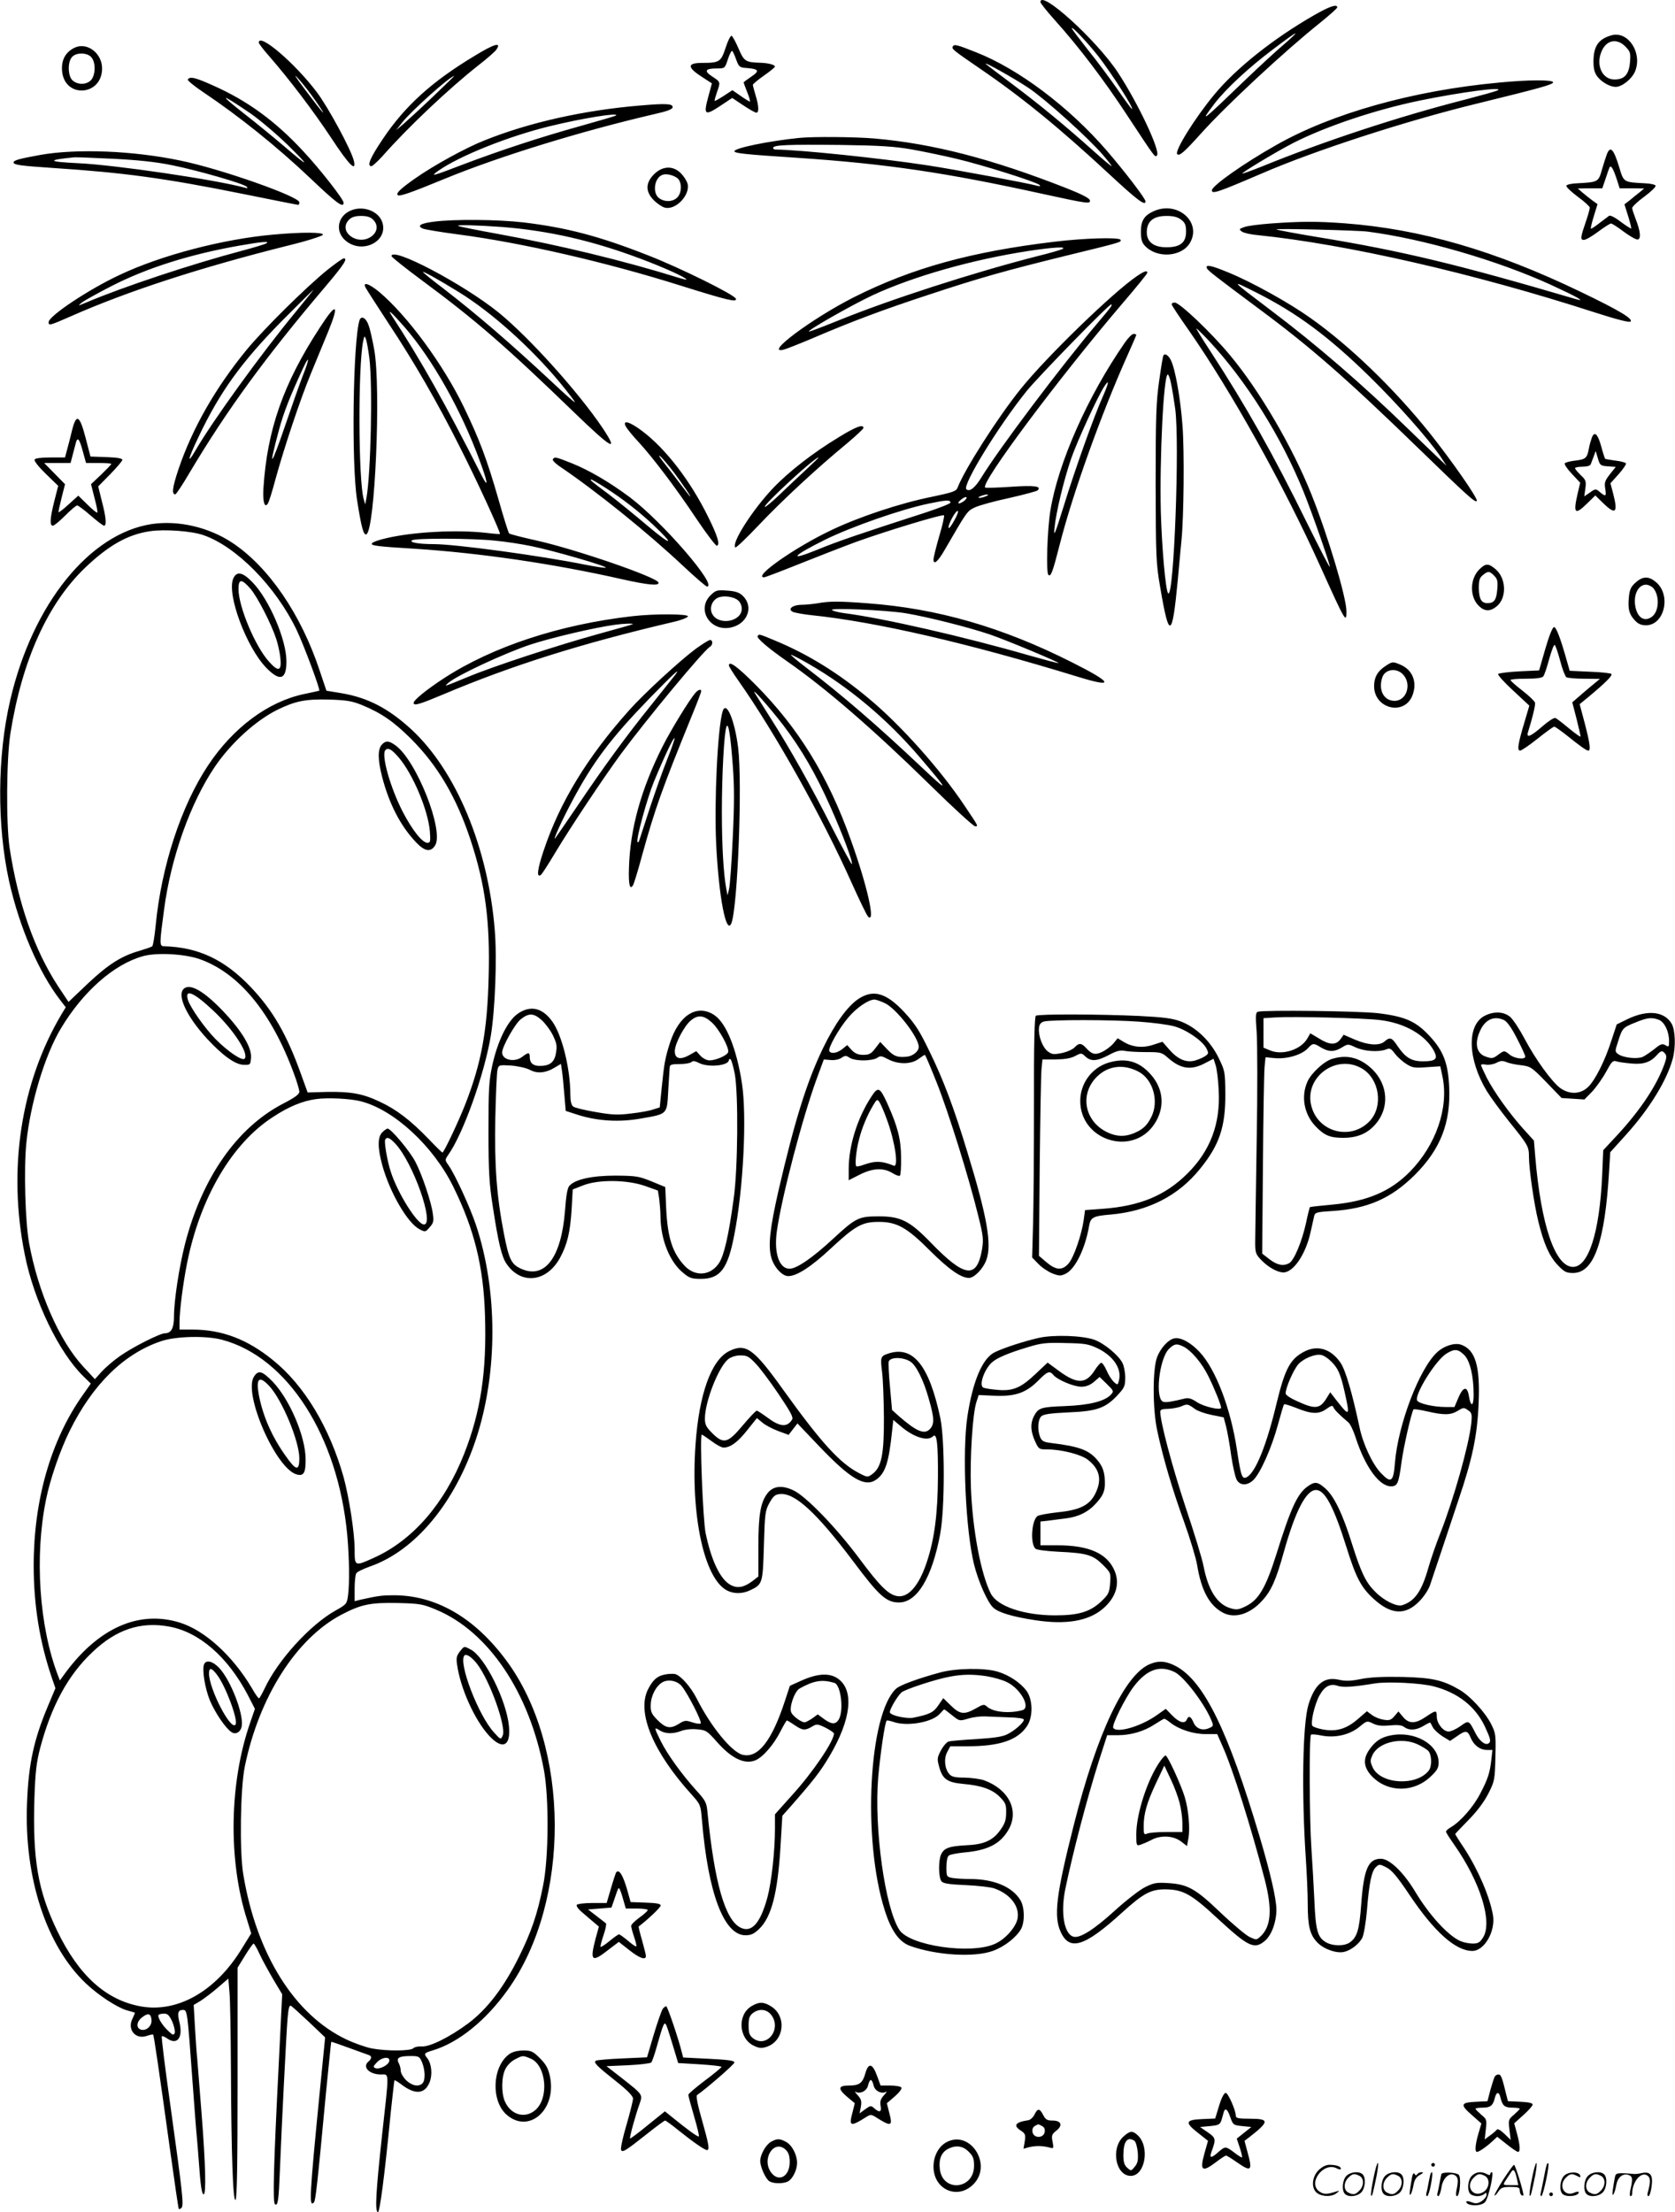 <svg version="1.0" xmlns="http://www.w3.org/2000/svg"
 width="908" height="1199" viewBox="0 0 908.413 1199.786"
 preserveAspectRatio="xMidYMid meet">
<g transform="translate(-0.717,1200.117) scale(0.1,-0.1)"
fill="#000000" stroke="none">
<path d="M5650 11990 c0 -6 35 -50 78 -98 129 -143 268 -326 393 -517 154
-234 150 -228 161 -217 21 21 -101 282 -213 452 -116 175 -419 450 -419 380z
m315 -295 c74 -96 195 -285 181 -285 -2 0 -38 48 -79 108 -41 59 -113 156
-161 215 -47 60 -86 111 -86 115 0 13 84 -76 145 -153z M7135 11919 c-220
-126 -424 -288 -542 -431 -106 -128 -217 -307 -201 -323 12 -12 38 11 128 111
140 156 457 450 650 604 49 40 90 76 90 81 0 20 -41 6 -125 -42z m-167 -161
c-40 -34 -129 -116 -198 -182 -249 -240 -260 -248 -175 -136 61 79 184 194
316 293 63 48 117 87 122 87 4 0 -25 -28 -65 -62z M8749 11810 c-72 -20 -99
-59 -99 -143 0 -40 6 -61 21 -81 24 -31 69 -56 99 -56 35 0 89 43 106 85 40
100 -38 219 -127 195z m73 -60 c28 -29 30 -35 26 -87 -6 -66 -30 -93 -84 -93
-65 0 -101 74 -72 148 25 65 82 79 130 32z M3942 11741 c-25 -75 -33 -81 -126
-81 -85 0 -84 -24 4 -80 l48 -31 -19 -70 c-28 -103 -21 -109 69 -49 l60 40 60
-40 c33 -22 65 -40 71 -40 15 0 14 35 -4 94 -8 27 -15 53 -15 57 0 4 27 27 60
50 33 23 60 45 60 49 0 10 -37 20 -85 21 -74 2 -84 9 -113 78 -15 35 -32 66
-37 68 -6 2 -21 -28 -33 -66z m58 -64 c15 -40 18 -42 60 -45 63 -5 68 -16 21
-47 -22 -15 -41 -29 -41 -31 0 -2 9 -26 20 -54 11 -27 17 -50 14 -50 -3 0 -26
14 -50 31 l-45 31 -47 -31 c-25 -16 -48 -29 -49 -27 -2 2 4 22 12 46 20 57 21
56 -25 86 -47 31 -39 44 27 44 41 0 42 1 58 51 9 28 20 47 23 44 4 -3 14 -25
22 -48z M1410 11770 c0 -5 25 -38 55 -72 110 -126 240 -297 338 -445 96 -146
137 -188 123 -125 -13 58 -139 291 -201 373 -119 158 -315 325 -315 269z m311
-320 c70 -101 41 -70 -60 65 -53 70 -66 92 -37 60 25 -27 69 -84 97 -125z
M2582 11699 c-233 -140 -380 -273 -500 -453 -68 -101 -87 -146 -61 -146 6 0
32 24 58 52 140 159 361 368 525 497 44 34 86 71 94 82 31 44 -8 34 -116 -32z
m-227 -222 c-66 -63 -138 -129 -160 -148 l-40 -34 34 43 c47 60 256 248 281
251 2 1 -50 -50 -115 -112z M410 11742 c-49 -24 -72 -67 -67 -126 13 -150 217
-136 217 14 0 83 -82 145 -150 112z m94 -54 c22 -30 20 -91 -2 -119 -23 -28
-73 -30 -102 -4 -26 23 -28 100 -3 127 24 27 87 24 107 -4z M5175 11750 c-8
-14 -3 -18 150 -123 224 -153 430 -321 699 -571 152 -141 196 -174 196 -147 0
15 -111 160 -210 275 -205 237 -478 443 -710 534 -103 41 -117 44 -125 32z
m411 -226 c91 -61 321 -268 402 -362 29 -34 51 -62 48 -62 -3 0 -48 37 -99 83
-145 130 -290 250 -437 360 -74 55 -139 105 -145 110 -21 21 153 -77 231 -129z
M1025 11570 c-3 -5 36 -37 87 -71 191 -128 399 -295 578 -465 144 -137 180
-163 180 -132 0 18 -128 182 -217 277 -152 165 -306 277 -492 359 -95 43 -125
50 -136 32z m340 -184 c49 -34 139 -110 200 -169 128 -126 121 -128 -20 -7
-55 47 -148 123 -207 169 -151 118 -140 121 27 7z M8135 11553 c-464 -43 -904
-167 -1205 -338 -176 -99 -350 -222 -350 -246 0 -22 32 -11 270 91 288 125
787 287 1175 381 338 83 407 102 406 114 -1 14 -134 14 -296 -2z m-5 -42 c-8
-5 -89 -27 -180 -51 -357 -91 -768 -227 -1094 -360 -55 -22 -104 -40 -110 -40
-13 0 184 119 276 166 177 90 445 180 687 230 225 46 461 77 421 55z M3480
11429 c-302 -25 -601 -91 -845 -189 -102 -40 -278 -137 -376 -206 -81 -57
-106 -81 -95 -91 8 -9 69 12 251 87 293 121 740 259 1140 352 72 16 100 27
100 38 0 19 -35 21 -175 9z m-132 -54 c-2 -3 -92 -29 -199 -59 -212 -59 -431
-131 -634 -208 -164 -63 -179 -67 -131 -33 113 80 383 188 606 242 171 42 375
75 358 58z M4340 11253 c-166 -17 -350 -55 -350 -72 0 -11 54 -17 345 -36 477
-32 802 -80 1325 -195 247 -54 263 -56 258 -35 -2 11 -44 33 -128 66 -405 159
-722 241 -1040 269 -108 9 -333 11 -410 3z m610 -62 c63 -11 173 -34 244 -51
141 -33 435 -126 451 -142 7 -7 3 -8 -10 -5 -49 14 -445 88 -595 111 -253 39
-697 85 -827 86 -7 0 -13 4 -13 9 0 16 79 19 365 16 215 -3 293 -8 385 -24z
M8722 11163 c-6 -16 -18 -54 -27 -85 -18 -64 -21 -65 -134 -71 -30 -1 -56 -7
-58 -13 -2 -7 26 -33 62 -60 36 -26 65 -53 65 -59 0 -7 -8 -36 -18 -66 -33
-96 -35 -109 -14 -109 10 0 45 20 78 45 32 24 64 44 69 44 6 0 37 -20 70 -45
32 -24 66 -43 75 -42 19 4 15 44 -11 111 -10 26 -19 53 -19 60 0 7 29 35 65
61 36 27 64 53 62 60 -2 6 -28 12 -58 13 -116 6 -115 5 -139 86 -31 102 -49
120 -68 70z m53 -130 l17 -53 66 0 67 -1 -25 -21 c-14 -11 -38 -30 -53 -43
l-29 -22 20 -64 c11 -35 18 -66 17 -67 -2 -2 -27 14 -57 36 -29 23 -57 37 -63
33 -5 -4 -29 -22 -53 -40 -24 -19 -44 -32 -46 -30 -2 2 5 33 16 68 l20 65 -28
20 c-16 12 -40 31 -54 43 l-25 22 67 1 66 0 18 53 c9 28 19 56 21 60 8 14 19
-4 38 -60z M225 11161 c-115 -21 -145 -29 -145 -41 0 -13 37 -18 215 -30 382
-25 604 -55 1026 -140 163 -33 299 -60 303 -60 3 0 6 6 6 14 0 31 -425 181
-644 226 -257 54 -561 66 -761 31z m395 -21 c138 -7 232 -17 320 -35 139 -28
389 -100 405 -117 7 -7 4 -9 -10 -5 -156 43 -705 124 -905 133 -167 8 -173 17
-20 32 8 1 103 -3 210 -8z M3554 11056 c-47 -47 -47 -95 -1 -141 19 -19 46
-37 60 -40 59 -15 138 69 123 129 -4 16 -20 41 -36 57 -42 43 -100 41 -146 -5z
m129 -23 c23 -22 22 -78 -3 -103 -24 -24 -67 -26 -98 -4 -38 27 -27 111 18
127 21 8 62 -2 83 -20z M1898 10854 c-63 -34 -72 -112 -17 -158 90 -76 233 -4
199 100 -22 65 -115 95 -182 58z m132 -44 c28 -28 25 -64 -6 -89 -75 -59 -189
24 -124 89 14 14 33 20 65 20 32 0 51 -6 65 -20z M6265 10856 c-52 -23 -70
-52 -70 -111 0 -39 5 -59 20 -75 63 -71 198 -64 245 12 68 113 -65 232 -195
174z m149 -47 c21 -16 26 -29 26 -64 0 -60 -32 -85 -106 -85 -71 0 -109 30
-107 86 2 56 37 84 107 84 39 0 61 -6 80 -21z M2361 10799 c-74 -9 -96 -23
-60 -38 13 -5 98 -19 189 -31 345 -45 807 -151 1215 -280 249 -78 300 -90 293
-69 -6 21 -303 168 -478 236 -262 103 -440 150 -675 178 -138 16 -377 18 -484
4z m370 -29 c251 -20 486 -73 747 -171 129 -48 252 -104 252 -114 0 -2 -21 3
-47 11 -292 91 -639 175 -968 235 -121 22 -222 42 -224 45 -7 7 99 4 240 -6z
M6899 10789 c-64 -5 -129 -13 -145 -20 -27 -10 -28 -11 -11 -24 10 -7 48 -16
85 -19 480 -49 1169 -206 1825 -418 124 -40 192 -57 198 -51 15 15 -60 60
-272 162 -463 223 -866 340 -1279 371 -151 11 -232 11 -401 -1z m526 -44 c301
-39 704 -156 995 -289 143 -66 193 -94 134 -77 -639 188 -941 261 -1399 336
-121 20 -222 39 -225 42 -5 6 442 -5 495 -12z M1491 10729 c-274 -24 -610
-112 -836 -219 -167 -78 -385 -223 -385 -256 0 -20 5 -19 119 31 312 138 704
265 1179 384 103 25 187 52 190 59 4 14 -112 15 -267 1z m-41 -48 c-8 -5 -68
-23 -132 -40 -272 -72 -642 -195 -843 -280 -48 -20 -49 -21 -25 -1 14 11 86
51 160 89 193 99 427 173 695 220 124 22 169 25 145 12z M5725 10690 c-451
-54 -770 -142 -1085 -300 -228 -115 -495 -314 -382 -285 15 4 86 32 157 62
212 91 386 156 630 236 281 93 414 130 751 213 291 71 296 72 288 85 -8 14
-196 9 -359 -11z m45 -39 c-8 -5 -71 -23 -140 -40 -347 -89 -795 -234 -1071
-346 -89 -36 -163 -64 -165 -62 -8 7 235 145 346 197 222 103 544 194 845 240
132 20 209 25 185 11z M2130 10612 c0 -5 75 -65 167 -133 293 -217 455 -358
822 -713 207 -200 247 -223 156 -86 -134 198 -397 490 -565 627 -191 154 -580
359 -580 305z m365 -195 c176 -108 388 -298 547 -489 49 -60 86 -108 82 -108
-4 0 -59 48 -122 108 -233 217 -404 364 -594 511 -60 45 -108 85 -108 87 0 6
85 -41 195 -109z M1783 10538 c-114 -92 -343 -318 -438 -433 -170 -207 -296
-428 -371 -650 -33 -99 -37 -135 -17 -135 5 0 40 53 78 118 202 339 411 626
739 1012 98 116 120 150 97 150 -6 0 -45 -28 -88 -62z m-174 -230 c-185 -224
-452 -593 -543 -751 -48 -82 -40 -45 17 74 115 243 232 406 455 632 92 92 167
167 169 167 1 0 -43 -55 -98 -122z M6552 10548 c4 -13 42 -42 293 -229 271
-201 470 -375 850 -744 273 -265 313 -301 322 -291 10 9 -134 216 -255 368
-193 241 -433 473 -648 625 -115 82 -320 196 -446 247 -92 38 -122 44 -116 24z
m270 -134 c218 -110 389 -236 612 -454 155 -152 318 -336 386 -435 l33 -50
-59 56 c-32 31 -97 93 -144 139 -252 245 -500 460 -755 652 -218 165 -218 165
-73 92z M6174 10504 c-129 -87 -492 -439 -630 -611 -123 -152 -307 -440 -344
-538 -7 -18 -27 -25 -142 -49 -169 -34 -394 -109 -542 -180 -197 -93 -429
-256 -365 -256 6 0 90 32 187 71 98 39 236 93 309 120 160 58 472 153 480 145
3 -3 -8 -54 -26 -113 -17 -59 -31 -116 -31 -126 0 -33 24 -12 62 54 120 207
120 208 162 228 23 11 106 34 186 51 80 18 149 37 154 41 25 23 -14 29 -144
20 -74 -5 -137 -7 -140 -4 -26 24 398 592 748 1002 73 85 132 158 132 163 0
14 -16 9 -56 -18z m-145 -171 c-7 -10 -36 -45 -64 -78 -204 -241 -538 -685
-635 -843 -34 -56 -65 -81 -82 -64 -22 22 174 342 327 532 62 77 446 471 459
470 5 0 2 -8 -5 -17z m-674 -1023 c-11 -5 -27 -9 -35 -9 -9 0 -8 4 5 9 11 5
27 9 35 9 9 0 8 -4 -5 -9z m-119 -26 c-30 -21 -44 -16 -17 7 13 11 27 17 30
13 3 -3 -3 -12 -13 -20z m-74 -9 c0 -5 -60 -29 -133 -53 -353 -114 -480 -157
-591 -203 -160 -65 -134 -33 46 56 143 70 406 162 556 194 101 21 121 22 122
6z m21 -96 c-15 -28 -29 -46 -31 -41 -5 15 36 92 49 92 6 0 -2 -23 -18 -51z
M1990 10440 c6 -11 62 -98 124 -193 136 -205 265 -428 385 -667 89 -174 225
-470 219 -475 -2 -1 -34 1 -73 6 -160 18 -396 6 -544 -29 -41 -9 -76 -22 -78
-29 -4 -11 31 -16 232 -28 357 -23 758 -82 1124 -165 143 -32 205 -38 199 -18
-10 29 -448 180 -663 228 -77 17 -143 34 -147 38 -4 4 -30 86 -57 182 -63 219
-103 326 -189 504 -113 233 -307 496 -459 624 -56 46 -92 57 -73 22z m210
-212 c153 -176 309 -453 409 -727 44 -118 48 -154 10 -79 -199 393 -328 623
-487 866 -28 43 -3 21 68 -60z m490 -1159 c57 -5 146 -19 199 -30 115 -23 419
-111 403 -117 -6 -2 -58 6 -114 17 -238 48 -701 111 -819 111 -84 0 -136 10
-117 21 19 12 326 11 448 -2z M6363 10348 c2 -7 43 -69 91 -137 233 -335 517
-844 714 -1281 136 -301 142 -312 142 -245 0 75 -100 410 -190 635 -102 256
-282 564 -442 755 -101 122 -273 285 -299 285 -13 0 -19 -5 -16 -12z m198
-192 c205 -219 395 -522 516 -821 47 -116 143 -391 143 -408 -1 -7 -58 105
-129 248 -175 356 -323 620 -517 918 -46 70 -81 127 -78 127 2 0 32 -29 65
-64z M1741 10224 c-198 -303 -286 -555 -306 -874 -4 -71 7 -107 24 -80 6 8 24
66 41 130 48 175 134 432 191 571 28 68 71 173 96 233 62 152 44 160 -46 20z
m-92 -260 c-17 -44 -57 -157 -89 -251 -86 -252 -101 -268 -40 -42 26 96 59
179 131 335 36 77 34 48 -2 -42z M1956 10263 c-35 -117 -44 -774 -13 -973 23
-147 35 -192 50 -187 47 15 81 796 43 1003 -9 50 -22 109 -30 130 -14 42 -41
56 -50 27z m54 -205 c18 -148 8 -623 -16 -758 l-7 -35 -8 30 c-29 100 -31 715
-3 855 7 31 8 32 15 12 5 -12 13 -59 19 -104z M6108 10143 c-202 -291 -362
-653 -404 -911 -17 -105 -24 -335 -11 -348 13 -14 23 12 62 165 71 279 228
715 369 1029 25 56 46 104 46 107 0 3 -7 5 -15 5 -8 0 -29 -21 -47 -47z m-118
-289 c-47 -104 -152 -397 -214 -599 -47 -151 -55 -170 -50 -120 8 86 51 263
91 380 33 94 144 337 180 391 28 43 24 19 -7 -52z M6317 10073 c-3 -4 -13 -66
-23 -138 -16 -111 -19 -193 -19 -555 1 -395 2 -434 24 -560 49 -291 66 -284
96 35 8 94 18 190 20 215 13 129 16 481 6 618 -11 151 -39 309 -63 359 -14 28
-33 40 -41 26z m41 -150 c6 -27 16 -88 23 -138 25 -185 -7 -1032 -38 -1002
-14 14 -34 243 -40 442 -7 289 15 745 38 745 4 0 12 -21 17 -47z M396 9663
c-9 -37 -21 -85 -27 -105 l-10 -38 -79 0 c-49 0 -82 -4 -86 -11 -4 -7 20 -38
60 -77 l68 -66 -21 -82 c-24 -96 -26 -134 -8 -134 7 0 37 25 67 55 30 30 59
55 65 55 5 0 39 -25 73 -55 35 -30 67 -55 73 -55 14 0 11 45 -12 132 l-20 81
65 66 c36 37 66 72 66 78 0 8 -28 13 -87 15 l-86 3 -26 100 c-33 127 -51 136
-75 38z m59 -108 l18 -65 68 0 c38 0 69 -2 69 -5 0 -3 -25 -29 -55 -58 l-55
-52 19 -75 c11 -41 18 -76 15 -79 -2 -3 -27 17 -54 44 l-49 48 -52 -47 c-28
-26 -53 -45 -55 -43 -2 1 6 36 16 77 l19 75 -57 58 -56 57 71 0 72 0 10 38 c5
20 13 49 17 65 10 42 20 32 39 -38z M3401 9688 c7 -13 37 -50 68 -83 79 -86
200 -245 316 -419 55 -82 105 -147 110 -145 18 7 4 53 -48 158 -96 195 -230
369 -358 465 -68 51 -108 62 -88 24z m263 -252 c49 -66 98 -138 84 -126 -3 3
-29 37 -58 75 -29 39 -69 90 -89 115 -19 25 -25 36 -13 26 13 -11 47 -52 76
-90z M4558 9631 c-141 -85 -273 -188 -358 -277 -111 -117 -228 -299 -205 -322
3 -4 62 52 129 123 128 135 315 308 474 439 50 42 92 81 92 86 0 22 -41 7
-132 -49z m-175 -173 c-37 -35 -103 -96 -145 -137 -43 -41 -80 -72 -83 -69
-10 10 270 268 291 268 3 0 -26 -28 -63 -62z M8641 9627 c-5 -14 -13 -40 -16
-59 -10 -52 -17 -58 -74 -65 -28 -3 -54 -10 -57 -15 -3 -5 14 -31 39 -57 l45
-48 -14 -59 c-25 -109 -15 -119 53 -52 l43 42 43 -42 c68 -66 81 -52 53 55
l-14 53 45 50 c24 27 42 54 39 58 -3 5 -29 12 -57 15 -28 4 -54 8 -56 10 -2 3
-12 33 -21 67 -19 69 -37 85 -51 47z m87 -155 l43 -3 -32 -40 c-27 -35 -31
-45 -25 -80 7 -42 2 -44 -36 -11 -15 12 -20 12 -47 -8 l-31 -21 6 43 c5 39 3
46 -25 72 -17 17 -31 33 -31 38 0 4 18 8 40 8 24 0 42 5 45 13 2 6 10 26 16
42 l11 30 12 -40 c11 -38 14 -40 54 -43z M3005 9510 c-3 -5 13 -22 35 -37 200
-135 477 -358 678 -547 62 -58 118 -106 123 -106 62 0 -240 350 -418 484 -110
82 -221 147 -316 185 -85 34 -93 36 -102 21z m288 -156 c96 -62 176 -125 254
-197 122 -115 107 -121 -24 -11 -72 61 -169 140 -214 174 -98 73 -106 80 -95
80 4 0 40 -21 79 -46z M830 9159 c-338 -51 -647 -434 -768 -954 -71 -304 -73
-680 -6 -985 56 -249 161 -493 277 -643 l30 -39 -22 -36 c-222 -373 -294 -842
-200 -1307 50 -250 185 -529 318 -659 l40 -39 -43 -61 c-173 -244 -267 -569
-267 -926 0 -216 33 -417 99 -610 l19 -55 -42 -100 c-75 -179 -104 -311 -112
-521 -17 -406 105 -778 320 -981 68 -64 167 -129 221 -145 23 -6 42 -12 44
-13 1 -1 -5 -15 -13 -32 -30 -59 16 -115 77 -94 17 6 33 9 35 7 4 -3 30 -179
94 -641 23 -165 43 -302 45 -304 3 -3 9 0 15 6 13 13 6 78 -62 566 -28 198
-48 361 -45 364 2 3 15 -2 28 -11 55 -39 88 2 68 86 -13 52 -8 68 19 68 23 0
24 -7 51 -380 11 -151 22 -295 25 -320 2 -25 7 -81 10 -125 9 -128 16 -175 26
-175 14 0 11 154 -11 435 -11 143 -22 279 -24 303 -3 24 -8 99 -12 166 l-7
123 37 22 c20 13 63 45 94 72 l57 49 6 -73 c4 -39 7 -227 8 -417 2 -462 11
-724 25 -710 8 8 11 198 11 635 l0 624 40 65 c22 36 43 65 47 66 3 0 18 -25
32 -56 14 -31 48 -92 74 -137 l49 -82 -18 -365 c-29 -573 -34 -766 -21 -774
16 -10 20 18 27 194 9 229 34 723 41 812 5 58 10 76 19 70 7 -4 51 -44 99 -89
l86 -82 -30 -303 c-55 -560 -58 -621 -31 -592 9 9 18 87 66 599 15 148 27 270
28 272 2 1 45 -14 97 -33 52 -19 101 -37 108 -39 16 -6 15 -20 -3 -35 -35 -29
4 -70 67 -70 47 0 46 25 7 -327 -33 -305 -40 -414 -23 -420 10 -3 36 191 70
542 10 94 19 172 20 174 1 1 18 -8 36 -22 75 -58 128 -54 154 9 17 41 12 100
-11 131 -21 26 -19 29 27 43 141 42 290 162 410 331 342 480 337 1318 -9 1784
-173 234 -384 355 -613 354 -60 0 -83 -3 -178 -24 l-32 -8 0 69 c0 38 4 75 9
82 4 8 38 24 74 37 247 86 462 346 577 696 117 358 116 801 -1 1154 -32 97
-115 277 -149 325 -21 30 -21 30 -2 58 81 114 196 437 231 647 23 142 34 422
21 573 -36 446 -209 861 -451 1086 -125 115 -238 174 -383 198 l-79 13 -37
110 c-101 305 -277 562 -473 692 -128 85 -292 123 -437 102z m279 -60 c180
-62 393 -279 506 -514 38 -79 130 -325 123 -330 -2 -1 -39 -9 -82 -18 -195
-41 -385 -182 -521 -387 -146 -219 -253 -547 -284 -865 -6 -60 -14 -112 -19
-116 -4 -4 -34 -14 -67 -24 -99 -28 -170 -73 -282 -178 l-105 -100 -56 84
c-129 197 -218 452 -264 754 -19 133 -17 482 5 620 63 395 202 703 406 898
127 121 232 180 351 197 80 12 226 1 289 -21z m859 -921 c107 -44 173 -90 267
-183 146 -146 248 -319 325 -553 79 -241 105 -438 97 -736 -7 -294 -39 -468
-126 -692 -38 -97 -117 -264 -125 -264 -2 0 -37 34 -77 76 -96 99 -171 157
-261 199 -94 45 -158 56 -288 54 l-105 -3 -38 105 c-76 211 -151 341 -271 467
-142 149 -284 216 -471 221 -24 1 -24 12 1 197 37 283 143 581 276 777 87 128
221 250 338 308 98 48 152 59 280 56 96 -3 125 -8 178 -29z m-881 -1378 c213
-74 391 -288 513 -620 17 -45 30 -90 30 -100 0 -14 -25 -32 -87 -64 -251 -130
-440 -401 -533 -761 -32 -126 -60 -307 -60 -395 0 -62 -15 -90 -49 -90 -27 0
-179 -77 -246 -125 -34 -24 -77 -61 -98 -84 l-36 -40 -63 68 c-130 140 -246
406 -294 671 -21 117 -29 399 -15 540 21 214 100 478 188 624 120 200 287 347
444 391 74 21 223 13 306 -15z m877 -772 c180 -46 393 -243 501 -463 114 -231
164 -433 172 -696 10 -307 -23 -524 -113 -753 -107 -271 -279 -469 -490 -564
-104 -47 -104 -47 -104 46 0 89 -30 282 -60 392 -76 269 -213 498 -384 635
-139 113 -275 164 -433 165 l-73 0 0 38 c0 63 19 212 41 322 71 356 244 650
466 793 85 56 160 87 233 97 63 9 186 3 244 -12z m-754 -1293 c356 -94 630
-522 680 -1060 11 -125 13 -261 4 -328 -6 -45 -9 -48 -68 -81 -139 -78 -314
-271 -385 -424 -14 -29 -27 -52 -30 -52 -4 0 -22 26 -40 58 -104 174 -254 311
-390 353 -220 68 -438 -28 -618 -270 l-32 -44 -11 29 c-101 264 -127 645 -64
952 22 111 77 269 128 372 125 253 294 419 496 487 79 27 243 31 330 8z m1164
-1465 c283 -119 504 -449 582 -865 29 -152 27 -480 -4 -632 -31 -155 -63 -249
-132 -388 -81 -163 -171 -281 -274 -358 -101 -75 -210 -129 -253 -125 -18 1
-38 -3 -45 -10 -15 -15 -143 -16 -224 -1 -32 6 -95 28 -139 49 -281 133 -488
464 -559 895 -21 123 -16 466 8 584 77 378 279 696 525 825 107 56 157 66 306
63 121 -3 135 -6 209 -37z m-1449 -91 c163 -30 317 -165 425 -370 l39 -76 -25
-73 c-114 -326 -121 -747 -18 -1070 l23 -75 -52 -84 c-141 -230 -347 -347
-546 -312 -190 34 -338 168 -455 411 -105 219 -133 386 -123 720 5 143 11 192
31 270 61 230 152 397 284 521 129 123 262 167 417 138z m-97 -2131 c4 -31
-23 -60 -52 -56 -32 5 -32 42 0 67 33 26 48 23 52 -11z m113 -12 c10 -24 16
-52 13 -61 -6 -14 -11 -12 -36 12 -34 32 -60 77 -51 87 4 3 17 6 30 6 19 0 28
-10 44 -44z m1355 -221 c17 -42 18 -97 2 -113 -21 -21 -58 -13 -89 17 -16 16
-29 39 -29 51 0 12 -5 31 -11 42 -15 28 2 38 64 38 45 0 49 -2 63 -35z m-178
8 c-4 -22 -53 -47 -75 -39 -14 6 -13 10 7 31 28 30 73 34 68 8z M1271 8862
c-35 -85 72 -372 180 -483 74 -76 109 -64 109 35 0 118 -94 337 -185 430 -53
55 -86 61 -104 18z m94 -54 c38 -45 112 -188 140 -273 9 -27 19 -73 22 -101 8
-73 -10 -79 -61 -22 -75 82 -166 299 -166 394 0 57 17 57 65 2z M2077 7962
c-22 -25 -22 -81 2 -174 38 -147 100 -267 184 -355 47 -50 79 -55 103 -18 51
78 -101 463 -215 544 -36 26 -53 26 -74 3z m92 -69 c77 -90 159 -285 169 -400
4 -55 3 -63 -13 -63 -28 0 -82 68 -135 170 -68 133 -117 309 -93 333 15 15 33
5 72 -40z M1000 6635 c-32 -39 22 -150 128 -266 86 -93 154 -142 200 -143 36
-1 37 0 40 39 4 54 -49 143 -146 246 -110 117 -190 162 -222 124z m163 -115
c108 -101 196 -235 170 -261 -13 -13 -90 38 -158 107 -58 59 -136 170 -149
211 -20 64 31 43 137 -57z M2080 5860 c-26 -26 -26 -83 0 -179 42 -150 137
-313 202 -347 31 -16 32 -16 55 11 21 23 23 34 17 74 -8 62 -57 208 -93 278
-28 57 -134 183 -152 183 -5 0 -18 -9 -29 -20z m71 -62 c97 -104 214 -438 155
-438 -36 0 -142 168 -180 286 -20 61 -37 164 -30 175 10 16 25 9 55 -23z
M1384 4535 c-60 -92 120 -503 233 -531 37 -10 48 10 47 84 -1 124 -87 324
-179 420 -57 58 -77 64 -101 27z m81 -49 c71 -75 165 -301 165 -395 0 -69 -18
-67 -73 12 -76 106 -125 218 -147 334 -16 88 2 105 55 49z M2500 3043 c-17
-22 -20 -35 -14 -72 18 -127 94 -296 171 -381 74 -82 121 -61 110 49 -13 139
-131 377 -208 416 -36 19 -34 20 -59 -12z m94 -66 c70 -91 160 -344 139 -389
-10 -23 -11 -23 -47 17 -85 92 -196 382 -160 418 11 10 41 -11 68 -46z M1113
2974 c-11 -30 5 -130 32 -196 29 -68 86 -152 118 -172 24 -15 51 3 55 37 8 68
-60 243 -121 310 -36 39 -73 48 -84 21z m71 -57 c47 -62 115 -245 100 -269
-24 -38 -144 193 -144 277 0 34 14 32 44 -8z M8030 8912 c-51 -51 -52 -147 -3
-196 31 -31 61 -33 96 -5 58 45 55 153 -4 203 -39 33 -54 33 -89 -2z m81 -33
c18 -18 21 -30 17 -76 -5 -57 -17 -73 -54 -73 -32 0 -45 23 -46 81 0 43 4 57
22 71 28 23 35 23 61 -3z M8879 8842 c-26 -23 -33 -38 -37 -80 -6 -64 1 -92
32 -125 18 -20 35 -27 61 -27 100 0 138 164 54 234 -39 33 -71 33 -110 -2z
m94 -29 c38 -43 33 -132 -9 -159 -36 -24 -70 -6 -84 45 -18 67 9 131 55 131
12 0 29 -8 38 -17z M3860 8772 c-74 -74 -7 -191 101 -176 97 14 139 113 73
175 -18 17 -39 24 -84 27 -55 4 -61 2 -90 -26z m151 -28 c11 -9 19 -29 19 -44
0 -73 -131 -94 -162 -25 -14 32 2 71 34 85 31 13 86 5 109 -16z M4440 8729
c-25 -4 -64 -8 -86 -8 -52 -1 -79 -26 -43 -40 13 -4 56 -12 94 -16 352 -36
858 -153 1450 -335 201 -62 188 -32 -36 80 -377 190 -728 291 -1105 319 -156
12 -208 12 -274 0z m480 -54 c119 -20 337 -75 453 -114 89 -30 380 -152 375
-156 -2 -2 -73 17 -158 41 -349 101 -796 203 -1000 229 -30 4 -62 11 -70 17
-23 14 290 1 400 -17z M3435 8659 c-393 -45 -757 -165 -1020 -336 -95 -62
-165 -119 -165 -134 0 -18 32 -8 163 47 372 157 747 275 1246 392 41 9 76 23
79 30 4 14 -183 15 -303 1z m4 -43 c-2 -2 -87 -26 -189 -54 -221 -61 -566
-174 -705 -232 -134 -55 -133 -55 -105 -31 49 41 307 161 443 206 116 38 350
93 462 108 43 6 99 8 94 3z M8389 8483 l-34 -118 -107 -5 c-59 -3 -111 -10
-115 -14 -4 -5 32 -45 81 -90 l88 -82 -25 -85 c-36 -120 -43 -159 -25 -159 7
0 50 29 95 65 45 36 85 65 90 65 5 0 36 -22 69 -48 72 -58 106 -82 116 -82 14
0 9 39 -19 147 l-28 105 50 41 c91 76 130 115 122 123 -4 4 -56 10 -117 12
l-109 5 -16 56 c-34 121 -57 181 -69 181 -8 0 -27 -48 -47 -117z m81 -68 c11
-44 27 -83 33 -87 7 -4 50 -8 97 -8 l85 -1 -45 -37 c-24 -20 -58 -49 -75 -64
l-30 -26 23 -89 c12 -48 22 -92 22 -96 0 -5 -28 15 -62 43 -35 29 -68 55 -75
57 -7 3 -39 -18 -71 -46 -63 -55 -88 -65 -77 -30 23 73 41 146 38 159 -2 8
-33 38 -68 65 -36 28 -65 53 -65 58 0 4 38 7 84 7 55 0 87 4 94 13 5 6 20 49
32 95 13 46 26 80 30 75 5 -4 18 -44 30 -88z M4116 8551 c-7 -10 57 -65 159
-136 210 -146 469 -370 777 -672 125 -123 235 -223 243 -223 19 0 21 -4 -57
112 -130 195 -345 436 -517 579 -168 141 -334 243 -513 317 -86 36 -85 35 -92
23z m276 -150 c221 -127 429 -302 606 -510 161 -188 161 -196 0 -44 -232 219
-422 383 -617 532 -51 39 -89 71 -84 71 5 0 48 -22 95 -49z M3780 8482 c-87
-65 -280 -242 -361 -333 -227 -254 -377 -500 -464 -762 -34 -101 -39 -147 -16
-132 6 3 40 56 77 118 83 139 264 410 357 537 142 192 448 561 484 583 17 10
17 37 1 37 -7 0 -42 -22 -78 -48z m-111 -141 c-8 -10 -66 -83 -129 -162 -138
-171 -259 -337 -405 -554 -60 -88 -112 -164 -117 -170 -15 -16 39 103 94 205
111 208 206 335 417 553 135 138 172 172 140 128z M7519 8387 c-41 -27 -59
-60 -59 -107 0 -122 161 -163 207 -53 29 72 3 141 -64 169 -42 18 -44 18 -84
-9z m96 -42 c51 -51 23 -145 -44 -145 -58 0 -89 58 -67 126 14 45 75 55 111
19z M3960 8392 c0 -5 23 -42 52 -83 198 -281 455 -740 613 -1094 42 -93 82
-177 90 -185 43 -42 -5 170 -94 417 -123 345 -283 605 -516 840 -99 99 -145
133 -145 105z m295 -324 c100 -132 176 -263 256 -443 67 -150 124 -303 116
-311 -2 -2 -50 87 -107 198 -114 225 -227 427 -333 593 -38 61 -77 121 -85
135 -27 44 76 -72 153 -172z M3778 8243 c-32 -37 -131 -198 -178 -291 -116
-231 -176 -445 -182 -659 -3 -91 5 -121 22 -93 5 8 28 82 50 165 70 252 107
356 269 754 28 68 51 128 51 133 0 14 -16 9 -32 -9z m-152 -359 c-24 -60 -67
-181 -96 -269 -29 -88 -54 -167 -57 -175 -3 -8 -7 -10 -9 -4 -7 18 54 240 90
327 55 133 106 240 111 235 3 -2 -15 -54 -39 -114z M3926 8143 c-27 -92 -46
-484 -35 -718 14 -288 55 -502 83 -430 34 90 60 762 36 953 -19 150 -65 257
-84 195z m55 -291 c9 -116 9 -209 0 -395 -6 -133 -15 -258 -20 -277 l-8 -35
-7 35 c-15 83 -24 229 -24 420 0 196 12 428 25 460 10 26 22 -46 34 -208z
M4662 6583 c-61 -42 -127 -134 -192 -268 -87 -181 -152 -388 -241 -772 -46
-202 -57 -298 -39 -362 14 -52 59 -101 92 -101 47 0 125 51 230 149 132 123
171 145 258 145 101 1 156 -30 284 -159 100 -99 164 -144 208 -145 28 0 76 48
94 96 32 84 5 237 -103 589 -72 237 -129 389 -203 540 -55 115 -80 153 -136
214 -100 108 -170 128 -252 74z m143 -22 c62 -28 185 -186 185 -238 0 -24 -32
-50 -65 -53 -51 -5 -70 2 -106 40 l-38 40 -27 -35 c-22 -29 -33 -35 -65 -35
-28 0 -44 7 -63 26 l-24 27 -27 -22 c-29 -22 -60 -27 -70 -11 -9 15 51 122
104 184 44 52 109 96 141 96 8 0 33 -9 55 -19z m-115 -311 c32 0 64 6 75 14
16 12 24 11 59 -8 56 -29 125 -28 165 2 16 12 32 22 34 22 3 0 32 -69 65 -152
65 -164 174 -514 224 -718 28 -112 30 -131 21 -186 -28 -161 -94 -152 -277 37
-115 119 -165 144 -286 143 -105 0 -122 -8 -243 -120 -112 -104 -199 -164
-238 -164 -56 0 -85 85 -69 202 26 186 139 617 217 830 l38 103 37 -3 c22 -2
46 3 59 12 19 13 25 13 43 1 12 -9 44 -15 76 -15z M4732 6052 c-76 -117 -122
-266 -122 -391 l0 -61 59 30 c71 36 129 39 178 9 19 -12 37 -18 41 -14 4 4 7
48 6 98 0 97 -18 168 -74 292 -41 91 -51 95 -88 37z m87 -128 c43 -118 63
-257 35 -245 -63 26 -100 27 -159 6 -21 -8 -41 -12 -44 -9 -8 8 -1 85 15 145
15 61 44 131 77 186 19 32 22 34 33 18 7 -10 27 -55 43 -101z M2812 6501 c-54
-40 -106 -146 -135 -276 -19 -89 -21 -128 -21 -360 0 -218 4 -284 23 -405 30
-197 48 -273 74 -312 79 -117 218 -102 291 31 40 74 55 139 63 263 l6 108 56
22 c83 33 239 31 336 -3 l70 -25 7 -44 c3 -25 7 -70 7 -100 2 -125 51 -245
125 -304 32 -27 46 -31 94 -31 105 0 146 54 181 237 50 252 69 645 42 823 -29
188 -85 326 -149 370 -93 63 -192 2 -241 -148 -27 -84 -32 -114 -45 -242 l-11
-110 -35 -11 c-19 -7 -73 -17 -120 -22 -71 -9 -103 -8 -193 8 -59 10 -114 23
-122 30 -10 8 -15 31 -15 66 0 138 -45 322 -98 395 -54 76 -121 90 -190 40z
m132 -32 c19 -17 47 -54 61 -82 21 -44 24 -59 17 -97 -8 -50 -33 -70 -88 -70
-36 0 -54 16 -54 47 0 28 -7 28 -40 3 -42 -33 -110 -18 -110 23 0 31 70 156
101 180 44 35 70 34 113 -4z m921 -11 c41 -35 99 -142 91 -164 -7 -18 -67 -44
-101 -44 -15 0 -36 11 -49 25 l-23 25 -41 -23 c-50 -27 -78 -16 -75 28 3 41
52 133 86 161 38 32 69 30 112 -8z m127 -281 c20 -108 17 -518 -6 -677 -27
-200 -52 -308 -80 -350 -46 -69 -131 -75 -188 -12 -65 71 -90 151 -98 306 l-5
119 -75 31 c-69 28 -84 30 -195 31 -128 0 -218 -20 -250 -55 -11 -12 -18 -53
-24 -136 -20 -253 -109 -371 -236 -315 -55 24 -68 51 -95 190 -40 205 -52 372
-47 626 3 132 8 251 12 265 6 25 9 26 73 22 39 -3 82 -13 102 -23 40 -22 87
-18 137 13 l32 19 5 -33 c3 -18 9 -76 13 -128 l8 -94 71 -23 c104 -32 219 -39
333 -19 150 26 145 21 152 151 4 61 7 118 8 128 1 14 11 17 54 17 29 0 58 5
64 11 8 8 19 6 41 -5 50 -26 162 -15 162 16 0 5 4 7 9 4 5 -4 15 -39 23 -79z
M6830 6514 c-13 -4 -14 -20 -7 -112 4 -59 5 -325 0 -592 -4 -267 -8 -513 -8
-547 0 -57 3 -65 34 -97 37 -38 87 -66 119 -66 54 0 121 98 147 217 9 38 17
77 20 89 4 19 14 22 97 27 193 12 320 68 449 196 140 140 196 284 186 481 -6
126 -32 192 -104 270 -75 82 -134 108 -282 126 -107 12 -611 18 -651 8z m660
-45 c137 -16 249 -81 296 -170 21 -42 7 -54 -61 -54 -63 0 -95 20 -138 83 -31
47 -41 50 -70 25 -27 -25 -90 -21 -162 10 l-60 26 -18 -25 c-25 -32 -59 -31
-116 5 l-47 28 -16 -28 c-35 -61 -135 -93 -202 -65 l-36 15 0 80 0 80 63 4
c101 6 475 -3 567 -14z m-318 -149 c42 -25 72 -25 113 0 33 20 33 20 76 0 47
-21 122 -26 163 -11 21 9 28 6 50 -24 14 -18 42 -43 62 -55 31 -20 45 -22 109
-17 l74 5 12 -56 c35 -169 -35 -371 -177 -516 -106 -107 -230 -160 -418 -178
-67 -6 -122 -12 -124 -14 -2 -1 -12 -41 -22 -89 -22 -99 -65 -202 -91 -215
-31 -17 -64 -11 -106 21 l-40 31 4 482 c2 264 6 504 9 532 l5 51 53 -5 c65 -5
143 18 176 53 28 30 31 30 72 5z M7235 6259 c-45 -12 -115 -77 -136 -123 -37
-81 -19 -179 44 -244 47 -49 78 -62 149 -62 77 0 131 23 175 73 77 88 70 214
-17 299 -65 62 -134 81 -215 57z m159 -53 c95 -56 117 -204 43 -284 -100 -108
-279 -64 -317 79 -42 156 134 287 274 205z M8062 6493 c-100 -49 -96 -234 9
-409 19 -31 73 -105 120 -164 105 -130 109 -137 109 -194 0 -64 28 -257 50
-346 30 -124 60 -191 105 -239 36 -38 47 -44 84 -44 114 0 173 167 196 557 l6
98 85 94 c128 142 222 295 254 413 17 65 14 155 -6 190 -40 68 -132 77 -241
24 l-57 -28 -28 -85 c-36 -113 -89 -218 -128 -255 -41 -39 -99 -41 -149 -6
-46 33 -136 157 -195 269 -27 51 -62 104 -78 118 -35 29 -87 31 -136 7z m102
-24 c17 -8 41 -41 71 -100 25 -48 45 -92 45 -98 0 -18 -56 -12 -83 9 -31 25
-31 25 -66 -1 -26 -19 -33 -20 -64 -9 -54 17 -65 76 -28 149 28 55 74 73 125
50z m841 1 c30 -12 55 -63 55 -115 0 -32 -2 -34 -19 -23 -17 10 -26 8 -60 -20
-22 -17 -51 -37 -64 -43 -30 -13 -105 -5 -133 15 -18 13 -18 16 -1 67 23 74
26 77 93 104 65 27 90 30 129 15z m34 -184 c8 -10 8 -23 -3 -53 -41 -116 -129
-249 -253 -384 l-80 -86 -6 -139 c-14 -307 -74 -494 -158 -494 -97 0 -174 227
-205 600 l-7 85 -59 65 c-76 85 -158 200 -197 276 -17 34 -31 65 -31 69 0 4
12 5 27 2 15 -3 41 2 57 10 22 12 34 12 53 4 13 -6 49 -14 79 -17 54 -7 58
-10 138 -92 l83 -86 62 -4 62 -4 42 43 c23 25 57 73 76 108 29 54 36 62 55 56
11 -4 48 -9 82 -12 65 -6 103 7 138 46 22 25 30 26 45 7z M5625 6492 c-7 -5
-11 -161 -10 -477 0 -258 -2 -552 -5 -652 l-5 -182 34 -35 c19 -20 54 -43 77
-52 38 -14 44 -14 73 0 51 27 104 136 125 258 8 47 22 54 118 62 202 18 366
101 484 248 105 129 138 228 137 406 -1 121 -2 125 -37 197 -45 91 -121 164
-204 196 -46 17 -90 23 -227 30 -216 10 -547 11 -560 1z m560 -32 c72 -5 157
-16 190 -25 66 -18 151 -76 175 -119 13 -26 13 -29 -5 -42 -11 -8 -36 -19 -57
-25 -49 -13 -95 8 -142 63 l-34 39 -49 -16 c-56 -19 -113 -14 -161 15 l-33 20
-24 -29 c-14 -16 -41 -36 -60 -45 -38 -18 -56 -14 -89 23 -24 26 -38 26 -60 2
-10 -11 -41 -25 -69 -31 -45 -9 -54 -8 -76 8 -29 21 -53 84 -49 127 2 21 10
31 28 36 37 10 366 10 515 -1z m36 -165 c83 0 87 -1 123 -33 68 -59 124 -67
199 -27 l46 24 12 -37 c6 -20 14 -81 16 -135 10 -181 -46 -329 -171 -452 -119
-118 -256 -175 -458 -190 l-96 -7 -7 -52 c-11 -80 -53 -202 -81 -236 -35 -41
-69 -39 -121 5 l-41 35 4 482 c3 266 7 506 10 533 l5 50 72 0 c50 1 82 6 106
19 32 17 34 17 55 -3 30 -28 62 -26 127 8 40 22 62 27 84 23 17 -4 69 -7 116
-7z M6017 6237 c-89 -28 -151 -112 -151 -207 0 -214 282 -303 401 -127 59 88
53 190 -18 270 -64 73 -137 93 -232 64z m163 -47 c81 -41 115 -162 71 -248
-23 -46 -46 -67 -94 -87 -48 -20 -93 -19 -142 4 -127 59 -155 210 -56 305 60
57 141 67 221 26z M5641 4745 c-78 -18 -182 -51 -237 -77 -67 -31 -120 -153
-150 -348 -29 -193 -10 -618 36 -804 23 -93 74 -207 104 -234 29 -27 103 -49
226 -68 169 -26 290 -5 369 62 70 60 93 134 64 204 -39 95 -138 140 -310 140
l-93 0 0 64 0 65 45 5 c25 3 66 9 93 12 68 8 122 35 164 82 44 48 52 75 46
143 -4 35 -14 60 -35 86 -47 59 -99 79 -256 98 -40 5 -50 11 -59 33 -15 39
-12 92 6 111 13 12 45 17 149 22 153 6 201 23 268 96 35 38 39 48 39 93 0 28
-7 64 -15 79 -22 43 -100 107 -153 126 -66 23 -221 28 -301 10z m322 -58 c84
-42 129 -110 113 -173 -7 -26 -7 -26 -28 -8 -11 11 -29 38 -39 62 -10 23 -23
42 -29 42 -5 0 -21 -18 -35 -40 -48 -76 -96 -77 -195 -4 l-61 45 -69 -65 c-80
-75 -123 -92 -213 -82 -32 3 -63 8 -68 12 -23 14 7 99 48 136 26 24 92 52 193
82 74 23 101 26 205 23 109 -2 125 -5 178 -30z m-242 -144 c22 -26 110 -63
151 -63 25 0 46 8 68 26 l31 27 39 -38 c37 -36 39 -40 23 -57 -33 -37 -118
-58 -250 -63 -132 -5 -144 -9 -169 -56 -19 -39 -18 -78 6 -133 21 -45 22 -46
68 -46 76 0 181 -27 218 -55 65 -50 79 -108 43 -182 -31 -65 -84 -92 -206
-104 -53 -6 -103 -15 -110 -21 -32 -27 -39 -153 -9 -177 7 -6 63 -13 126 -16
151 -7 185 -17 239 -71 43 -43 43 -45 39 -100 -4 -52 -9 -61 -50 -100 -59 -55
-122 -74 -248 -74 -169 0 -314 49 -349 118 -54 106 -99 345 -108 572 -6 165 9
405 30 468 l12 37 91 -4 c110 -4 168 17 235 85 47 48 60 52 80 27z M6375 4742
c-32 -7 -73 -52 -92 -101 -25 -65 -25 -283 1 -401 32 -150 83 -321 145 -492
33 -92 65 -198 71 -235 23 -140 67 -220 141 -259 64 -33 147 -7 213 67 48 52
75 114 115 258 63 226 122 341 176 341 48 0 96 -90 165 -310 52 -166 79 -218
148 -281 94 -86 172 -90 247 -13 24 24 50 63 58 87 8 23 33 98 56 167 23 69
68 204 100 300 74 218 101 346 108 520 9 203 -18 291 -95 318 -35 12 -92 -6
-129 -40 -97 -88 -213 -392 -230 -601 -8 -104 -21 -113 -76 -55 -45 46 -98
159 -116 248 -40 188 -76 310 -103 350 -51 75 -124 98 -196 61 -77 -40 -105
-92 -151 -281 -53 -224 -114 -375 -161 -400 -26 -14 -32 2 -54 148 -34 225
-115 437 -203 531 -49 52 -103 81 -138 73z m54 -46 c41 -22 96 -87 130 -155
31 -61 71 -159 71 -175 0 -16 -95 6 -132 31 -28 19 -45 24 -65 19 -70 -17 -99
-22 -115 -18 -48 10 -25 232 29 287 30 29 43 31 82 11z m1520 -44 c31 -31 51
-114 51 -216 0 -65 -16 -68 -26 -5 -9 54 -31 50 -57 -11 l-21 -50 -47 0 c-67
0 -149 19 -156 36 -13 35 103 220 160 254 43 27 63 25 96 -8z m-726 -31 c40
-37 55 -70 77 -169 30 -133 27 -136 -40 -51 l-38 49 -21 -34 c-35 -56 -61 -59
-155 -16 -39 17 -66 35 -66 44 0 30 43 129 69 158 29 32 93 58 125 50 12 -2
34 -16 49 -31z m-733 -263 c14 -10 54 -24 89 -31 l65 -13 13 -49 c7 -28 20
-99 28 -160 9 -60 23 -120 31 -132 19 -31 59 -29 90 2 38 38 99 176 132 298
16 59 31 110 34 112 2 2 33 -7 68 -21 81 -33 121 -34 162 -4 25 18 33 20 37 9
4 -12 32 -41 81 -82 10 -8 28 -45 40 -83 51 -158 128 -264 191 -264 36 0 42
14 58 133 11 82 55 274 65 284 3 3 36 -2 75 -11 92 -21 127 -20 166 4 29 18
33 18 54 3 21 -14 23 -21 18 -72 -13 -119 -95 -410 -168 -596 -22 -55 -51
-139 -65 -188 -36 -127 -74 -181 -142 -202 -30 -9 -99 25 -146 73 -50 49 -76
102 -125 257 -51 165 -98 261 -145 303 -43 38 -58 39 -97 11 -55 -39 -91 -117
-169 -367 -57 -181 -96 -249 -167 -283 -39 -19 -50 -20 -83 -10 -71 21 -120
98 -145 227 -7 39 -52 185 -99 325 -71 215 -136 458 -136 514 0 11 12 15 43
15 23 1 56 7 72 14 32 14 35 13 75 -16z M3961 4673 c-96 -48 -163 -232 -182
-508 -27 -383 47 -726 171 -790 37 -19 83 -19 125 1 68 32 69 37 75 243 5 174
7 189 30 231 21 37 31 46 57 48 80 8 198 -100 396 -363 142 -190 181 -225 250
-225 98 0 179 135 223 370 26 137 26 510 1 630 -61 288 -149 396 -285 349 -39
-13 -41 -20 -31 -99 5 -36 9 -146 10 -245 1 -202 -13 -271 -62 -308 -26 -19
-27 -19 -70 3 -106 54 -207 165 -414 453 -161 225 -203 255 -294 210z m143
-66 c23 -23 79 -98 125 -166 64 -95 82 -127 74 -139 -27 -44 -67 -40 -137 13
-26 19 -50 35 -55 35 -5 0 -39 -36 -76 -80 -81 -97 -104 -103 -166 -41 -32 32
-39 46 -39 78 0 92 74 281 127 323 16 12 41 20 66 20 35 0 46 -6 81 -43z m841
9 c31 -20 71 -100 99 -200 31 -107 32 -140 5 -167 -29 -29 -72 -11 -165 70
l-39 35 -11 125 c-7 69 -9 131 -7 138 10 25 78 25 118 -1z m-718 -376 l57 -21
24 31 24 31 119 -125 c167 -175 245 -221 305 -182 52 35 71 91 89 263 l7 63
40 -34 c70 -60 146 -84 175 -55 21 21 28 -37 27 -221 -1 -198 -19 -337 -60
-460 -43 -131 -103 -198 -164 -185 -47 10 -92 55 -203 204 -126 169 -293 342
-361 371 -59 27 -106 21 -136 -17 -38 -49 -50 -116 -50 -289 l0 -163 -32 -25
c-46 -34 -80 -41 -117 -22 -57 30 -105 129 -137 281 -15 72 -33 535 -21 535 4
0 27 -16 53 -35 25 -19 54 -35 65 -35 37 0 77 29 129 95 l52 65 29 -24 c16
-14 54 -34 86 -46z M6242 2975 c-136 -59 -286 -377 -411 -872 -96 -379 -110
-495 -71 -580 48 -106 130 -80 334 106 116 105 156 126 238 125 94 -2 138 -27
279 -158 167 -154 199 -170 257 -121 36 31 62 101 62 169 0 58 -33 201 -91
396 -171 574 -301 840 -451 923 -56 30 -96 33 -146 12z m135 -42 c50 -23 161
-169 199 -259 14 -33 13 -35 -10 -45 -36 -17 -72 -4 -86 31 -14 33 -27 38 -36
15 -10 -25 -41 -17 -79 22 l-35 36 -47 -33 c-86 -62 -219 -101 -238 -70 -9 15
66 165 112 225 71 92 140 116 220 78z m-22 -275 c47 -37 124 -62 192 -62 l62
0 29 -66 c55 -122 153 -433 228 -720 43 -165 36 -259 -24 -313 -20 -18 -22
-18 -58 -1 -20 10 -91 69 -157 132 -136 130 -177 153 -284 160 -64 4 -79 1
-125 -22 -29 -14 -102 -71 -163 -126 -114 -104 -190 -152 -225 -143 -51 13
-71 127 -46 254 41 199 116 486 182 696 l46 143 57 0 c72 0 143 21 201 59 25
16 48 30 51 30 4 1 19 -9 34 -21z M6301 2451 c-69 -96 -131 -286 -131 -398 0
-62 1 -64 23 -57 12 4 38 15 57 25 51 28 118 25 161 -6 l34 -26 8 43 c9 52 1
152 -20 222 -19 64 -93 226 -104 226 -4 0 -17 -13 -28 -29z m104 -228 c8 -31
15 -80 15 -108 l0 -50 -87 0 c-49 0 -96 -4 -105 -9 -16 -7 -18 -3 -18 39 0 69
17 129 67 235 l45 95 34 -72 c19 -39 41 -98 49 -130z M5105 2930 c-118 -32
-216 -68 -237 -87 -149 -134 -185 -816 -63 -1201 35 -112 78 -172 136 -194
143 -52 352 -65 453 -27 63 23 128 75 152 120 20 40 18 118 -5 155 -44 72
-144 114 -272 114 -37 0 -81 3 -98 6 -30 6 -31 8 -31 59 0 30 5 57 13 62 6 6
44 13 83 17 127 11 196 46 240 122 61 104 3 221 -133 270 -21 7 -68 13 -104
14 -51 0 -70 4 -83 19 -25 28 -31 83 -12 119 l17 32 92 0 c176 0 273 33 324
109 34 50 32 144 -2 191 -33 45 -96 87 -158 105 -71 21 -224 19 -312 -5z m253
-20 c37 -6 87 -20 110 -32 74 -35 131 -138 85 -152 -73 -20 -160 -11 -194 20
-14 13 -21 12 -60 -11 -62 -35 -86 -32 -134 15 l-42 41 -27 -39 c-26 -39 -48
-49 -135 -67 -34 -7 -117 10 -127 27 -7 10 37 86 62 110 20 17 190 73 265 86
69 13 125 13 197 2z m-187 -212 c40 -32 40 -32 87 -18 26 8 66 13 90 12 23 -1
80 -3 127 -5 52 -1 85 -6 85 -13 0 -15 -49 -59 -90 -79 -25 -13 -72 -20 -167
-26 -73 -4 -141 -10 -151 -13 -11 -4 -30 -26 -42 -49 -20 -38 -21 -46 -10 -86
18 -68 43 -87 130 -95 102 -9 160 -30 201 -72 30 -31 34 -41 33 -85 0 -38 -7
-59 -30 -91 -41 -59 -90 -81 -188 -85 -92 -5 -119 -15 -135 -50 -15 -32 -14
-125 2 -145 9 -12 39 -17 132 -21 66 -3 136 -11 155 -18 86 -30 138 -97 126
-163 -9 -48 -68 -114 -124 -138 -130 -58 -461 -10 -517 76 -78 119 -138 551
-115 827 11 124 36 299 46 308 2 3 19 -1 37 -7 73 -26 211 -2 251 44 12 13 22
24 24 24 2 0 21 -14 43 -32z M3612 2919 c-42 -8 -66 -31 -92 -83 -60 -125 30
-339 239 -569 47 -53 48 -55 55 -138 33 -395 119 -624 236 -624 31 0 47 8 75
35 66 64 100 194 115 446 l10 167 48 54 c121 138 157 184 207 268 120 202 136
361 45 423 -45 31 -110 27 -197 -12 l-62 -28 -27 -82 c-71 -217 -146 -313
-230 -292 -59 15 -172 153 -248 304 -33 65 -89 128 -119 134 -12 2 -37 1 -55
-3z m93 -64 c32 -39 111 -193 102 -201 -4 -4 -25 -1 -46 6 -36 12 -42 11 -75
-10 -45 -27 -70 -22 -116 25 -30 31 -35 43 -34 79 1 51 30 105 65 124 33 17
80 7 104 -23z m827 19 c37 -11 53 -158 22 -202 -18 -26 -40 -23 -85 11 l-27
20 -30 -22 c-17 -11 -35 -21 -41 -21 -18 0 -61 31 -72 52 -14 26 16 114 44
131 77 43 121 51 189 31z m-216 -229 c43 -29 56 -31 94 -9 26 16 30 16 74 -5
25 -13 46 -27 46 -32 0 -41 -115 -211 -227 -334 l-93 -104 0 -78 c0 -122 -19
-291 -41 -373 -38 -139 -85 -193 -145 -164 -84 41 -142 241 -180 626 -5 53
-10 63 -62 120 -79 88 -154 192 -191 265 -37 75 -38 80 -6 59 30 -19 71 -20
116 -3 20 8 56 12 86 9 48 -4 54 -7 108 -68 80 -91 151 -124 209 -100 41 17
100 85 137 159 16 31 31 57 34 57 2 0 21 -11 41 -25z M7390 2895 c-58 -12 -86
-12 -122 -4 -79 18 -130 -24 -164 -135 -32 -105 -38 -485 -14 -841 5 -77 10
-185 10 -240 0 -122 12 -169 54 -211 36 -36 105 -59 144 -49 38 9 80 43 98 76
8 17 19 80 25 147 12 153 26 216 49 237 18 17 21 16 57 -2 29 -15 58 -49 125
-149 134 -200 250 -304 341 -304 65 0 126 106 112 193 -18 102 -79 244 -155
362 -28 41 -50 77 -50 79 0 2 33 36 73 77 47 48 84 98 107 143 34 67 35 75 38
197 3 121 2 129 -23 179 -32 64 -114 153 -171 186 -90 53 -149 66 -309 70
-103 2 -173 -1 -225 -11z m393 -40 c131 -34 226 -108 278 -218 31 -67 35 -82
19 -92 -18 -11 -50 15 -71 58 -35 69 -36 69 -81 36 -23 -16 -51 -29 -64 -29
-29 0 -64 44 -64 81 0 36 -4 36 -59 -1 -57 -39 -92 -39 -124 -1 l-25 30 -22
-26 c-18 -21 -28 -24 -58 -19 -20 3 -49 14 -64 26 l-27 20 -52 -45 c-60 -51
-114 -67 -186 -54 -26 5 -51 13 -57 19 -13 13 11 118 38 166 27 49 58 66 98
52 29 -10 81 -7 203 13 71 11 249 2 318 -16z m-239 -212 c44 4 66 2 80 -9 28
-20 65 -17 105 7 18 11 34 19 36 17 1 -2 8 -13 14 -26 7 -12 30 -34 52 -48
l41 -25 37 25 c48 34 58 33 75 -8 17 -41 51 -66 89 -66 l29 0 -6 -52 c-8 -73
-19 -106 -61 -186 -36 -70 -106 -150 -157 -180 -16 -9 -28 -20 -28 -25 0 -5
20 -36 44 -70 142 -202 210 -420 157 -504 -17 -27 -27 -33 -56 -33 -20 0 -50
6 -68 14 -67 30 -169 142 -245 269 -62 103 -138 177 -185 177 -69 0 -93 -56
-107 -248 -10 -137 -22 -178 -62 -206 -30 -21 -93 -20 -129 1 -46 27 -56 64
-63 228 -4 83 -11 209 -16 280 -11 157 -13 612 -2 618 4 3 30 1 58 -5 73 -14
152 4 205 48 40 33 41 33 72 18 23 -12 47 -15 91 -11z M7550 2589 c-53 -10
-86 -33 -117 -79 -33 -48 -30 -91 9 -136 84 -95 230 -99 325 -8 35 33 43 47
43 76 0 99 -131 173 -260 147z m145 -48 c22 -10 48 -26 58 -35 20 -20 22 -83
4 -107 -65 -86 -260 -76 -304 15 -15 33 -15 39 -1 70 33 68 156 97 243 57z
M3347 1843 c-2 -5 -15 -43 -27 -85 l-23 -78 -78 0 c-43 0 -81 -5 -84 -10 -4
-6 8 -23 26 -38 17 -15 46 -39 63 -54 l31 -26 -18 -65 c-32 -122 -21 -132 68
-62 l58 44 56 -44 c57 -45 91 -57 91 -32 0 6 -10 45 -21 85 -12 40 -20 74 -18
75 45 33 119 103 119 113 0 10 -22 14 -82 16 l-81 3 -17 61 c-25 89 -48 123
-63 97z m38 -138 l16 -55 60 0 c32 0 59 -4 59 -8 0 -5 -20 -23 -45 -41 -25
-18 -45 -38 -45 -45 0 -7 7 -34 16 -60 9 -26 14 -49 12 -51 -3 -3 -23 11 -45
30 -23 19 -45 35 -49 35 -4 0 -27 -16 -51 -36 -24 -20 -46 -34 -49 -32 -2 3 5
31 16 63 11 32 17 62 13 65 -5 4 -28 22 -53 41 l-44 34 63 5 64 5 14 40 c21
62 22 65 27 65 3 0 13 -25 21 -55z M4082 1120 c-77 -47 -69 -175 13 -214 29
-14 42 -15 70 -6 96 32 110 167 23 220 -41 25 -64 25 -106 0z m107 -46 c61
-78 -25 -186 -100 -126 -18 15 -22 29 -22 67 0 38 4 52 22 67 34 27 75 23 100
-8z M3602 1107 c-6 -7 -28 -70 -49 -139 l-37 -125 -133 -6 c-74 -3 -138 -9
-144 -12 -15 -10 3 -28 109 -112 62 -49 92 -80 92 -94 0 -11 -16 -75 -35 -141
-20 -67 -33 -128 -30 -136 6 -18 23 -8 145 89 48 38 90 69 94 69 4 0 37 -24
74 -54 77 -62 141 -106 153 -106 16 0 10 32 -27 163 -23 79 -33 131 -27 135
52 36 203 167 203 177 0 10 -34 15 -139 20 l-139 7 -7 27 c-18 74 -78 251 -85
251 -4 0 -12 -6 -18 -13z m54 -199 l29 -96 117 -7 c65 -4 118 -10 118 -14 0
-3 -40 -37 -90 -74 -49 -37 -90 -72 -90 -77 0 -6 14 -58 31 -116 17 -58 29
-107 26 -110 -4 -5 -61 36 -143 103 l-41 33 -93 -75 c-51 -42 -94 -74 -96 -72
-4 4 28 122 51 186 18 53 20 50 -94 140 l-85 66 116 5 c65 3 121 10 127 15 5
6 19 46 31 90 33 117 40 133 49 115 5 -8 21 -58 37 -112z M2767 859 c-91 -68
-98 -252 -13 -327 122 -107 274 28 235 209 -9 42 -21 64 -54 97 -38 38 -47 42
-91 42 -34 -1 -58 -7 -77 -21z m118 -23 c85 -36 101 -216 24 -280 -57 -48
-134 -24 -165 50 -19 46 -18 132 4 174 10 20 32 42 52 52 42 22 42 22 85 4z
M4700 755 c-15 -52 -32 -65 -89 -65 -58 0 -61 -17 -11 -60 l43 -36 -13 -52
c-20 -75 -11 -77 78 -21 19 12 25 12 45 0 88 -56 97 -54 77 21 l-13 52 43 37
c24 21 40 42 36 48 -4 6 -31 11 -60 11 l-53 0 -19 52 c-25 69 -47 74 -64 13z
m45 -64 c6 -30 43 -49 68 -35 7 4 1 -5 -12 -19 -18 -20 -22 -33 -18 -57 7 -34
-6 -39 -35 -13 -17 15 -20 15 -49 -6 l-30 -22 7 36 c5 30 2 41 -17 62 -13 15
-19 23 -12 19 25 -14 62 5 68 35 4 16 10 29 15 29 5 0 11 -13 15 -29z M8115
739 c-4 -5 -14 -38 -24 -72 l-16 -62 -60 -3 c-86 -4 -90 -15 -26 -71 l53 -47
-16 -54 c-17 -58 -21 -100 -8 -100 11 0 52 28 84 58 l26 24 52 -41 c28 -23 56
-41 61 -41 13 0 11 37 -6 100 l-15 55 50 45 c28 25 50 50 50 57 0 8 -23 13
-67 15 l-67 3 -9 35 c-23 96 -29 110 -42 110 -8 0 -17 -5 -20 -11z m31 -116
c10 -43 23 -53 65 -53 22 0 39 -3 39 -6 0 -3 -14 -17 -31 -32 -30 -25 -31 -28
-25 -81 l7 -56 -35 34 c-20 19 -36 28 -40 22 -4 -5 -20 -20 -36 -31 l-30 -22
6 54 c6 52 5 55 -25 80 -17 15 -31 29 -31 32 0 3 17 6 39 6 42 0 56 11 66 53
9 35 23 35 31 0z M6619 580 l-21 -69 -71 -3 c-91 -4 -95 -18 -22 -75 l54 -43
-19 -67 c-27 -96 -13 -106 63 -48 25 19 49 35 54 35 4 0 30 -16 57 -35 80 -56
88 -49 59 55 l-16 60 29 22 c107 84 107 98 -2 98 -58 0 -74 3 -74 15 0 30 -42
125 -55 125 -9 0 -23 -27 -36 -70z m61 -62 c15 -42 17 -43 65 -48 l49 -5 -39
-31 -40 -32 17 -51 c9 -28 14 -51 11 -51 -4 0 -20 10 -37 23 -51 39 -53 39
-91 6 -39 -35 -50 -34 -37 2 25 68 24 75 -20 105 l-42 29 54 5 c49 5 54 8 63
35 5 17 10 36 12 43 8 23 21 12 35 -30z M5618 533 c-7 -15 -22 -29 -33 -31
-73 -11 -85 -29 -39 -58 22 -15 24 -22 19 -57 l-7 -40 28 8 c37 9 71 9 108 0
29 -8 29 -8 22 30 -7 34 -4 41 20 60 37 29 27 55 -20 55 -29 0 -38 5 -51 30
-19 37 -30 38 -47 3z m41 -63 c12 -6 17 -17 14 -33 -7 -34 -59 -34 -66 0 -3
15 2 27 12 33 20 12 19 12 40 0z M6100 413 c-70 -64 -42 -213 40 -213 78 0
105 157 38 220 -29 27 -42 25 -78 -7z m59 -22 c8 -5 16 -32 19 -63 3 -43 0
-58 -16 -78 -20 -24 -20 -25 -41 -6 -16 14 -21 31 -21 68 0 74 21 103 59 79z
M4189 385 c-28 -15 -59 -70 -59 -104 0 -33 31 -101 51 -111 23 -13 75 -13 100
0 25 14 49 62 49 100 0 45 -28 98 -61 115 -34 18 -47 18 -80 0z m81 -45 c14
-14 20 -33 20 -65 0 -77 -58 -111 -99 -59 -58 74 15 188 79 124z M5141 383
c-43 -23 -71 -75 -71 -133 0 -124 130 -182 216 -96 106 106 -16 297 -145 229z
m120 -52 c24 -24 29 -38 29 -76 0 -131 -174 -145 -186 -15 -6 52 10 89 46 107
42 21 79 16 111 -16z M7456 184 c-10 -47 -15 -88 -12 -91 5 -6 9 7 30 110 7
37 10 67 6 67 -4 0 -15 -39 -24 -86z M7770 260 c0 -5 5 -10 10 -10 6 0 10 5
10 10 0 6 -4 10 -10 10 -5 0 -10 -4 -10 -10z M8316 184 c-10 -47 -15 -88 -12
-91 5 -6 9 7 30 110 7 37 10 67 6 67 -4 0 -15 -39 -24 -86z M8396 259 c-3 -8
-10 -41 -16 -74 -6 -33 -14 -68 -16 -77 -3 -10 -1 -18 3 -18 10 0 46 171 38
178 -2 3 -7 -1 -9 -9z M7159 231 c-38 -38 -41 -101 -7 -125 29 -20 79 -20 104
0 18 14 18 15 1 10 -53 -17 -69 -17 -92 -2 -69 45 21 166 94 126 12 -6 21 -7
21 -1 0 12 -25 21 -62 21 -19 0 -39 -10 -59 -29z M8160 179 c-28 -45 -49 -83
-47 -85 2 -3 12 7 21 21 14 21 24 25 66 25 43 0 50 -3 50 -19 0 -11 5 -23 10
-26 6 -3 10 -3 10 1 0 20 -44 164 -51 164 -4 0 -30 -37 -59 -81z m75 4 l7 -33
-42 0 c-42 0 -42 0 -28 23 8 12 21 32 29 44 15 25 22 18 34 -34z M7310 200
c-22 -22 -27 -79 -8 -98 19 -19 66 -14 88 8 22 22 27 79 8 98 -19 19 -66 14
-88 -8z m71 0 c25 -14 25 -54 -1 -80 -23 -23 -33 -24 -61 -10 -25 14 -25 54 1
80 23 23 33 24 61 10z M7520 200 c-22 -22 -27 -79 -8 -98 19 -19 66 -14 88 8
22 22 27 79 8 98 -19 19 -66 14 -88 -8z m71 0 c25 -14 25 -54 -1 -80 -23 -23
-33 -24 -61 -10 -25 14 -25 54 1 80 23 23 33 24 61 10z M7666 194 c-3 -16 -8
-47 -11 -69 -8 -51 10 -26 19 27 5 27 15 42 34 53 18 10 22 14 10 15 -9 0 -20
-5 -24 -11 -5 -8 -9 -8 -14 1 -5 8 -10 3 -14 -16z M7767 213 c-2 -4 -7 -26
-11 -48 -4 -22 -9 -48 -12 -57 -3 -10 -1 -18 4 -18 4 0 14 28 20 62 11 58 10
81 -1 61z M7825 210 c-1 -3 -5 -23 -9 -45 -4 -22 -9 -48 -12 -57 -3 -10 -1
-18 4 -18 5 0 13 20 17 45 7 53 44 87 74 68 17 -11 19 -28 8 -80 -4 -18 -3
-33 2 -33 16 0 24 99 11 115 -12 14 -87 18 -95 5z M7990 200 c-22 -22 -27 -79
-8 -98 7 -7 24 -12 38 -12 14 0 31 5 38 12 9 9 12 8 12 -5 0 -9 -12 -24 -26
-34 -21 -13 -32 -15 -55 -6 -16 6 -29 8 -29 3 0 -24 81 -27 102 -2 18 19 50
162 37 162 -5 0 -9 -5 -9 -10 0 -7 -6 -7 -19 0 -30 16 -59 12 -81 -10z m71 0
c29 -16 25 -65 -6 -86 -56 -37 -103 28 -55 76 23 23 33 24 61 10z M8491 201
c-23 -23 -28 -80 -9 -99 19 -19 88 -13 88 9 0 5 -11 4 -24 -2 -54 -25 -89 38
-46 81 23 23 33 24 62 9 16 -9 19 -8 16 3 -8 22 -64 22 -87 -1z M8620 200
c-22 -22 -27 -79 -8 -98 19 -19 66 -14 88 8 22 22 27 79 8 98 -19 19 -66 14
-88 -8z m71 0 c25 -14 25 -54 -1 -80 -23 -23 -33 -24 -61 -10 -25 14 -25 54 1
80 23 23 33 24 61 10z M8766 191 c-3 -14 -8 -44 -11 -66 -8 -51 10 -26 19 27
8 41 35 63 66 53 22 -7 24 -21 11 -77 -5 -22 -5 -38 0 -38 5 0 9 6 9 13 0 68
51 125 85 97 15 -13 15 -35 -1 -92 -3 -10 -1 -18 4 -18 6 0 13 23 17 50 9 63
-5 84 -49 76 -17 -4 -35 -6 -41 -6 -101 8 -104 7 -109 -19z M8410 100 c0 -5 5
-10 10 -10 6 0 10 5 10 10 0 6 -4 10 -10 10 -5 0 -10 -4 -10 -10z"/>
</g>
</svg>
